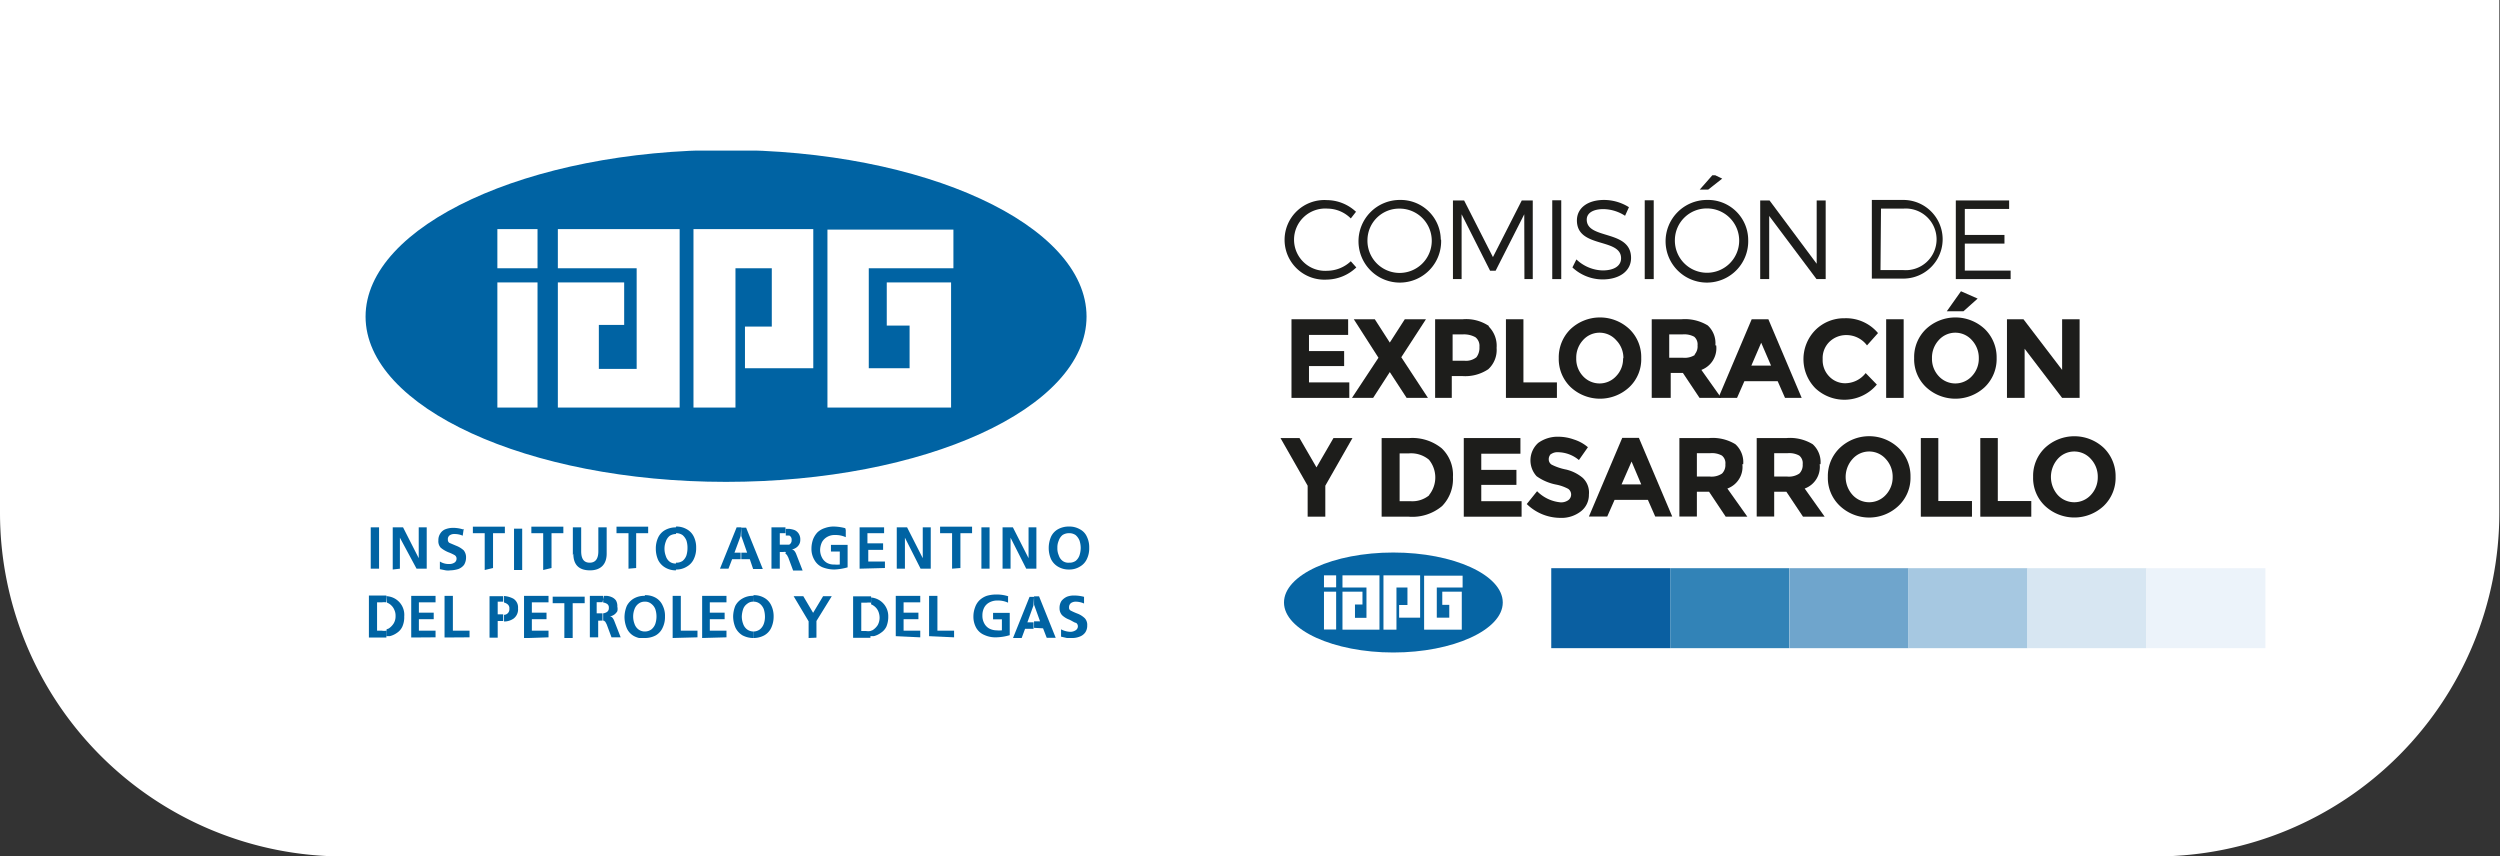 <svg xmlns="http://www.w3.org/2000/svg" xmlns:xlink="http://www.w3.org/1999/xlink" viewBox="0 0 150.04 51.4"><rect x="0" y="0" width="150.04" height="51.4" fill="#333333" stroke="none"/><defs><style>.cls-1{fill:none;}.cls-2,.cls-5{fill:#fff;}.cls-3{clip-path:url(#clip-path);}.cls-4{fill:#0063a3;}.cls-4,.cls-5,.cls-7{fill-rule:evenodd;}.cls-6{clip-path:url(#clip-path-3);}.cls-7{fill:#0665a4;}.cls-8{fill:#0a5fa1;}.cls-9{fill:#3283b7;}.cls-10{fill:#6fa5cc;}.cls-11{fill:#a6c8e1;}.cls-12{fill:#d7e6f2;}.cls-13{fill:#ecf3fa;}.cls-14{fill:#1d1d1b;}</style><clipPath id="clip-path"><rect class="cls-1" x="21.94" y="9.04" width="43.43" height="29.25"/></clipPath><clipPath id="clip-path-3"><rect class="cls-1" x="76.85" y="10.52" width="59.12" height="28.67"/></clipPath></defs><g id="Capa_2" data-name="Capa 2"><g id="Capa_1-2" data-name="Capa 1"><path class="cls-2" d="M0,0H150a0,0,0,0,1,0,0V30.77A20.63,20.63,0,0,1,129.42,51.4H20.63A20.63,20.63,0,0,1,0,30.77V0A0,0,0,0,1,0,0Z"/><g id="BAIRES_A"><g class="cls-3"><g class="cls-3"><path class="cls-4" d="M62.06,37.68v-.39h.36l-.36-1v-.5h.3l1,2.49h-.54l-.22-.57Zm3-1.88,0,.42a1.26,1.26,0,0,0-.51-.11.5.5,0,0,0-.27.08.31.31,0,0,0-.12.26.19.19,0,0,0,.09.19,3.73,3.73,0,0,0,.4.18,1.3,1.3,0,0,1,.46.29.58.58,0,0,1,.14.43.7.7,0,0,1-.12.42.71.71,0,0,1-.34.25,1.16,1.16,0,0,1-.47.08,1.15,1.15,0,0,1-.29,0l-.35-.08,0-.44a1.3,1.3,0,0,0,.56.15.59.59,0,0,0,.31-.09.28.28,0,0,0,.14-.24.25.25,0,0,0-.11-.21c-.08,0-.21-.1-.4-.19a1.28,1.28,0,0,1-.44-.27.61.61,0,0,1-.15-.42.76.76,0,0,1,.12-.44.9.9,0,0,1,.33-.25,1.16,1.16,0,0,1,.42-.07,2.29,2.29,0,0,1,.6.08m-3,0h-.27l-1,2.49h.52l.21-.57h.51v-.39h-.37l.36-1h0Zm-9.82,2.46v-.41l.13-.05a1,1,0,0,0,.31-.31.93.93,0,0,0,.11-.44,1,1,0,0,0-.07-.36.75.75,0,0,0-.18-.27.83.83,0,0,0-.26-.17,0,0,0,0,1,0,0v-.41A1.12,1.12,0,0,1,53.31,37a1.53,1.53,0,0,1-.11.6.9.9,0,0,1-.32.37,1.19,1.19,0,0,1-.44.21l-.2,0m1.52,0V35.76h1.47v.39h-1v.62h.89v.39h-.89v.69h1v.4Zm2,0V35.76h.5v2.09h1v.4Zm4.74-2.42,0,.41a1.47,1.47,0,0,0-.64-.13,1,1,0,0,0-.49.12.74.74,0,0,0-.31.32,1,1,0,0,0-.1.46.93.93,0,0,0,.1.45.75.75,0,0,0,.29.32.94.94,0,0,0,.45.12,1.69,1.69,0,0,0,.33,0v-.66h-.53v-.39h1v1.34a3.05,3.05,0,0,1-.81.13,1.58,1.58,0,0,1-.71-.14,1,1,0,0,1-.48-.41,1.36,1.36,0,0,1-.18-.69,1.56,1.56,0,0,1,.1-.56,1.09,1.09,0,0,1,.27-.43,1.24,1.24,0,0,1,.43-.26,2,2,0,0,1,.57-.08,2.23,2.23,0,0,1,.73.11m-8.24,0-.37,0H51.2v2.49h.67c.13,0,.25,0,.37,0v-.41a.77.77,0,0,1-.27,0h-.28v-1.7H52a1.1,1.1,0,0,1,.27,0Zm-7.06,2.51V37.9a.65.65,0,0,0,.39-.13.76.76,0,0,0,.23-.33,1.27,1.27,0,0,0,.07-.44,1.56,1.56,0,0,0-.07-.44.78.78,0,0,0-.23-.32.59.59,0,0,0-.39-.13v-.39a1.23,1.23,0,0,1,.65.16,1,1,0,0,1,.42.46,1.49,1.49,0,0,1,.14.66,1.6,1.6,0,0,1-.14.67,1,1,0,0,1-.42.46,1.33,1.33,0,0,1-.65.16m3.31,0v-1l-.9-1.51h.58l.59,1,.6-1h.52L49,37.27v1Zm-3.31-2.53h0a1.22,1.22,0,0,0-.66.16,1.07,1.07,0,0,0-.43.44A1.79,1.79,0,0,0,44,37a1.74,1.74,0,0,0,.14.67,1.1,1.1,0,0,0,.42.46,1.38,1.38,0,0,0,.67.16V37.9a.66.66,0,0,1-.4-.13.69.69,0,0,1-.23-.33,1.27,1.27,0,0,1-.08-.44,1.56,1.56,0,0,1,.08-.44.65.65,0,0,1,.24-.32.56.56,0,0,1,.39-.13Zm-6.52,2.57V37.9a.66.66,0,0,0,.4-.13.76.76,0,0,0,.23-.33,1.42,1.42,0,0,0,0-.88.72.72,0,0,0-.24-.32.56.56,0,0,0-.39-.13v-.39a1.24,1.24,0,0,1,.66.16,1,1,0,0,1,.41.46,1.37,1.37,0,0,1,.14.66,1.46,1.46,0,0,1-.14.67,1,1,0,0,1-.41.46,1.34,1.34,0,0,1-.66.16m1.67,0V35.76h.49v2.09h1v.4Zm1.77,0V35.76h1.46v.39h-1v.62h.89v.39H42.6v.69h1v.4Zm-3.44-2.53h0a1.27,1.27,0,0,0-.66.16,1.11,1.11,0,0,0-.42.44,1.79,1.79,0,0,0-.14.68,1.74,1.74,0,0,0,.14.67,1,1,0,0,0,.42.46,1.34,1.34,0,0,0,.66.16V37.9a.63.63,0,0,1-.39-.13.69.69,0,0,1-.23-.33,1.25,1.25,0,0,1,0-.88.7.7,0,0,1,.23-.32.59.59,0,0,1,.39-.13ZM36.2,37.25v-.44a.53.53,0,0,0,.19-.06.27.27,0,0,0,.15-.27.25.25,0,0,0-.15-.26.53.53,0,0,0-.19-.06v-.4l.19,0a.89.89,0,0,1,.33.08.6.6,0,0,1,.25.2.68.68,0,0,1,.08.37.59.59,0,0,1,0,.27.64.64,0,0,1-.19.21.55.55,0,0,1-.27.1h0c.11,0,.2.09.27.26l.39,1h-.55l-.29-.78-.08-.15-.08-.07m0-1.49h-.85v2.49h.5v-1H36a.57.57,0,0,1,.16,0h0v-.44h-.35v-.67h.35Zm-6,1.54v-.4a.33.33,0,0,0,.32-.36.3.3,0,0,0-.13-.29.56.56,0,0,0-.19-.09v-.39a1.43,1.43,0,0,1,.56.16.62.62,0,0,1,.28.58.69.69,0,0,1-.26.61,1,1,0,0,1-.58.18m1.2,1V35.76h1.47v.39h-1v.62h.88v.39h-.88v.69h1v.4Zm2.42,0v-2.1h-.7v-.39h1.92v.39h-.72v2.1ZM23.2,35.78A1.12,1.12,0,0,1,24.26,37a1.37,1.37,0,0,1-.11.6.88.88,0,0,1-.31.37,1.24,1.24,0,0,1-.45.21l-.19,0v-.41l.13-.05a1,1,0,0,0,.3-.31.82.82,0,0,0,.11-.44.8.8,0,0,0-.07-.36.75.75,0,0,0-.18-.27.73.73,0,0,0-.26-.17s0,0,0,0Zm7,0h-.82v2.49h.49v-1h.33v-.4h-.33v-.76h.33Zm-5.52,2.48V35.76h1.46v.39h-1v.62h.89v.39h-.89v.69h1v.4Zm2,0V35.76h.5v2.09h1v.4Zm-4.54,0h.68c.13,0,.25,0,.37,0v-.41a.86.86,0,0,1-.28,0h-.28v-1.7h.28a1.26,1.26,0,0,1,.28,0v-.41l-.37,0h-.68Z"/><path class="cls-4" d="M64.16,34.18v-.41a.65.65,0,0,0,.4-.11.74.74,0,0,0,.23-.34,1.5,1.5,0,0,0,.07-.44,1.43,1.43,0,0,0-.07-.43.84.84,0,0,0-.24-.34.67.67,0,0,0-.39-.11v-.4a1.27,1.27,0,0,1,.66.17.92.92,0,0,1,.41.44,1.44,1.44,0,0,1,.14.67,1.46,1.46,0,0,1-.14.67,1,1,0,0,1-.41.45,1.19,1.19,0,0,1-.66.18m0-2.58h0a1.34,1.34,0,0,0-.66.16,1,1,0,0,0-.42.45,1.7,1.7,0,0,0-.14.67,1.65,1.65,0,0,0,.14.68,1.07,1.07,0,0,0,.42.45,1.24,1.24,0,0,0,.66.17v-.41a.57.57,0,0,1-.39-.11.67.67,0,0,1-.23-.34,1,1,0,0,1-.08-.44,1,1,0,0,1,.08-.43.74.74,0,0,1,.23-.34.71.71,0,0,1,.39-.11Zm-17,1.53v-.44l.2,0a.29.29,0,0,0,.15-.28.27.27,0,0,0-.14-.27l-.21,0v-.4h.2a1.38,1.38,0,0,1,.32.07.58.58,0,0,1,.25.21.63.63,0,0,1,.1.38.53.53,0,0,1-.06.26.55.55,0,0,1-.19.21.67.67,0,0,1-.27.11c.11,0,.2.09.27.26l.39,1H47.6l-.29-.78-.08-.15a.22.22,0,0,0-.09-.07m3.62-1.43,0,.43a1.44,1.44,0,0,0-.64-.13.88.88,0,0,0-.47.11.82.82,0,0,0-.32.32,1.16,1.16,0,0,0-.11.47,1,1,0,0,0,.11.45.77.77,0,0,0,.3.32.84.84,0,0,0,.44.1,1.69,1.69,0,0,0,.33,0V33.1h-.53v-.4h1v1.35a3.38,3.38,0,0,1-.8.13,2,2,0,0,1-.72-.14,1,1,0,0,1-.47-.43,1.29,1.29,0,0,1-.18-.68,1.7,1.7,0,0,1,.1-.57,1.32,1.32,0,0,1,.27-.42,1.18,1.18,0,0,1,.44-.25A1.57,1.57,0,0,1,50,31.6a2.86,2.86,0,0,1,.73.1m.86,2.43V31.65h1.47V32h-1v.61H53V33h-.89v.7h1v.39Zm2.23,0V31.65h.62l.94,1.85V31.65h.48v2.48h-.61l-.94-1.86h0v1.86Zm3.32,0V32h-.72v-.39h1.92V32h-.7v2.09Zm1.76-2.48h.49v2.48h-.49Zm1.27,2.48V31.65h.62l.94,1.85h0V31.65h.47v2.48h-.61l-.94-1.86h0v1.86ZM47.14,31.65H46.3v2.48h.5v-1H47a.39.39,0,0,1,.16,0h0v-.44H46.8V32h.34Zm-2.65,1.91v-.39h.35l-.35-1v-.5h.29l1,2.48H45.2L45,33.56Zm0-1.91h-.28l-1,2.48h.51l.22-.57h.51v-.39h-.37l.37-1Zm-3.92,2.53v-.41a.65.65,0,0,0,.4-.11.74.74,0,0,0,.23-.34,1.51,1.51,0,0,0,.06-.44,1.44,1.44,0,0,0-.06-.43.84.84,0,0,0-.24-.34.67.67,0,0,0-.39-.11v-.4a1.24,1.24,0,0,1,.66.17,1,1,0,0,1,.41.44,1.44,1.44,0,0,1,.14.67,1.46,1.46,0,0,1-.14.67,1,1,0,0,1-.41.45,1.16,1.16,0,0,1-.66.18M22.25,31.65h.5v2.48h-.5Zm18.32,0h0a1.33,1.33,0,0,0-.65.16,1,1,0,0,0-.42.45,1.54,1.54,0,0,0-.14.67,1.65,1.65,0,0,0,.14.68,1.07,1.07,0,0,0,.42.45,1.23,1.23,0,0,0,.65.17v-.41a.59.59,0,0,1-.38-.11.67.67,0,0,1-.23-.34,1.23,1.23,0,0,1-.08-.44,1.18,1.18,0,0,1,.08-.43.74.74,0,0,1,.23-.34.7.7,0,0,1,.38-.11Zm-17,2.53V31.65h.62l.94,1.85h0V31.65h.48v2.48H25L24,32.27h0v1.86Zm4.26-2.44-.06.41a1.21,1.21,0,0,0-.5-.1.47.47,0,0,0-.27.07.28.28,0,0,0-.12.27.21.21,0,0,0,.09.19l.4.17a1.46,1.46,0,0,1,.46.28.66.66,0,0,1,.14.44.83.83,0,0,1-.12.43.78.78,0,0,1-.34.25,1.72,1.72,0,0,1-.48.08,1,1,0,0,1-.28,0l-.35-.07,0-.46a1,1,0,0,0,.56.15.54.54,0,0,0,.29-.07.27.27,0,0,0,.15-.24.24.24,0,0,0-.11-.22,2.55,2.55,0,0,0-.39-.18,1.77,1.77,0,0,1-.45-.27.57.57,0,0,1-.14-.43.71.71,0,0,1,.12-.43.63.63,0,0,1,.31-.25,1.27,1.27,0,0,1,.44-.08,1.93,1.93,0,0,1,.6.09m1.31,2.44V32h-.71v-.39H30.3V32h-.71v2.09Zm1.76-2.48h.49v2.48h-.49Zm1.75,2.48V32h-.71v-.39h1.92V32H33.1v2.09Zm1.78-.9V31.65h.5v1.43c0,.47.17.69.51.69s.52-.22.52-.69V31.65h.5v1.58c0,.63-.35,1-1,1s-1-.32-1-1m3.31.9V32H37v-.39H38.9V32h-.72v2.09Z"/><path class="cls-4" d="M43.57,9C55.48,9,65.21,13.49,65.21,19s-9.73,9.92-21.64,9.92S21.94,24.44,21.94,19,31.67,9,43.57,9"/><rect class="cls-2" x="29.85" y="13.75" width="2.41" height="2.35"/><rect class="cls-2" x="29.85" y="16.95" width="2.41" height="7.51"/><polygon class="cls-5" points="53.22 16.95 54.59 16.95 56.63 16.95 57.08 16.95 57.08 24.46 54.66 24.46 52.14 24.46 52.09 24.46 49.66 24.46 49.66 13.78 49.84 13.78 52.14 13.78 57.22 13.78 57.22 16.1 52.14 16.1 52.14 22.1 54.59 22.1 54.59 19.54 53.22 19.54 53.22 16.95"/><polygon class="cls-5" points="44.71 19.6 46.32 19.6 46.32 16.1 44.14 16.1 44.14 24.46 41.62 24.46 41.62 13.75 44.08 13.75 44.14 13.75 46.56 13.75 48.81 13.75 48.81 22.1 46.32 22.1 44.71 22.1 44.71 19.6"/><polygon class="cls-5" points="34.98 16.95 35.94 16.95 37.46 16.95 37.46 19.5 35.94 19.5 35.94 22.14 38.21 22.14 38.21 16.1 33.48 16.1 33.48 13.75 40.79 13.75 40.79 15.9 40.79 24.46 40.52 24.46 38.21 24.46 35.94 24.46 33.55 24.46 33.48 24.46 33.48 16.95 34.98 16.95"/></g></g></g><g id="Ilustración_49" data-name="Ilustración 49"><g class="cls-6"><g class="cls-6"><path class="cls-7" d="M83.62,33.16c3.62,0,6.57,1.35,6.57,3s-3,3-6.57,3-6.56-1.35-6.56-3,2.94-3,6.56-3"/><rect class="cls-2" x="79.46" y="34.53" width="0.73" height="0.72"/><rect class="cls-2" x="79.46" y="35.51" width="0.73" height="2.27"/><polygon class="cls-5" points="86.56 35.51 86.98 35.51 87.6 35.51 87.73 35.51 87.73 37.79 87 37.79 86.23 37.79 86.22 37.79 85.47 37.79 85.47 34.55 85.53 34.55 86.23 34.55 87.78 34.55 87.78 35.26 86.23 35.26 86.23 37.07 86.98 37.07 86.98 36.3 86.56 36.3 86.56 35.51"/><polygon class="cls-5" points="83.97 36.31 84.47 36.31 84.47 35.26 83.81 35.26 83.81 37.79 83.03 37.79 83.03 34.53 83.78 34.53 83.81 34.53 84.54 34.53 85.23 34.53 85.23 37.07 84.47 37.07 83.97 37.07 83.97 36.31"/><polygon class="cls-5" points="81.03 35.51 81.32 35.51 81.77 35.51 81.77 36.28 81.32 36.28 81.32 37.08 82.01 37.08 82.01 35.26 80.57 35.26 80.57 34.53 82.79 34.53 82.79 35.19 82.79 37.79 82.7 37.79 82.01 37.79 81.32 37.79 80.59 37.79 80.57 37.79 80.57 35.51 81.03 35.51"/><rect class="cls-8" x="93.1" y="34.1" width="7.14" height="4.8"/><rect class="cls-9" x="100.24" y="34.1" width="7.14" height="4.8"/><rect class="cls-10" x="107.39" y="34.1" width="7.15" height="4.8"/><rect class="cls-11" x="114.53" y="34.1" width="7.15" height="4.8"/><rect class="cls-12" x="121.68" y="34.1" width="7.14" height="4.8"/><rect class="cls-13" x="128.82" y="34.1" width="7.14" height="4.8"/><path class="cls-14" d="M81.39,12.7l-.32.41a2,2,0,0,0-1.4-.59,1.87,1.87,0,1,0,0,3.73,2.09,2.09,0,0,0,1.4-.57l.33.37a2.62,2.62,0,0,1-1.76.73,2.39,2.39,0,1,1,0-4.77,2.58,2.58,0,0,1,1.73.69"/><path class="cls-14" d="M86.49,14.39A2.48,2.48,0,1,1,84,12a2.41,2.41,0,0,1,2.47,2.38m-4.4,0A1.93,1.93,0,1,0,84,12.52a1.9,1.9,0,0,0-1.93,1.87"/><polygon class="cls-14" points="91.49 16.75 91.48 12.86 89.76 16.25 89.43 16.25 87.72 12.86 87.72 16.75 87.2 16.75 87.2 12.03 87.87 12.03 89.6 15.43 91.33 12.03 91.99 12.03 91.99 16.75 91.49 16.75"/><rect class="cls-14" x="93.16" y="12.02" width="0.54" height="4.73"/><path class="cls-14" d="M97.76,12.44l-.23.51a2.45,2.45,0,0,0-1.3-.4c-.61,0-1,.23-1,.63,0,1.22,2.66.58,2.66,2.3,0,.79-.7,1.29-1.71,1.29a2.66,2.66,0,0,1-1.81-.72l.24-.48a2.37,2.37,0,0,0,1.57.66c.69,0,1.11-.27,1.11-.73,0-1.24-2.65-.58-2.65-2.27,0-.75.65-1.23,1.63-1.23a2.82,2.82,0,0,1,1.5.44"/><rect class="cls-14" x="98.71" y="12.02" width="0.54" height="4.73"/><path class="cls-14" d="M104.92,14.39A2.48,2.48,0,1,1,102.45,12a2.41,2.41,0,0,1,2.47,2.38m-4.4,0a1.93,1.93,0,1,0,1.93-1.87,1.91,1.91,0,0,0-1.93,1.87m2-3h-.51l.81-.92.54.26Z"/><polygon class="cls-14" points="109.02 16.75 106.18 12.96 106.18 16.75 105.64 16.75 105.64 12.03 106.2 12.03 109.03 15.83 109.03 12.03 109.57 12.03 109.57 16.75 109.02 16.75"/><path class="cls-14" d="M114.23,12a2.36,2.36,0,1,1,0,4.72h-1.89V12Zm-1.37,4.21h1.38a1.85,1.85,0,1,0,0-3.69h-1.35Z"/><polygon class="cls-14" points="117.92 12.54 117.92 14.1 120.3 14.1 120.3 14.62 117.92 14.62 117.92 16.24 120.67 16.24 120.67 16.75 117.38 16.75 117.38 12.03 120.58 12.03 120.58 12.54 117.92 12.54"/><polygon class="cls-14" points="80.91 19.16 80.91 20.1 78.56 20.1 78.56 21.07 80.67 21.07 80.67 21.97 78.56 21.97 78.56 22.95 80.98 22.95 80.98 23.88 77.51 23.88 77.51 19.16 80.91 19.16"/><polygon class="cls-14" points="84.31 19.16 85.58 19.16 84.1 21.44 85.7 23.88 84.42 23.88 83.41 22.33 82.41 23.88 81.14 23.88 82.73 21.47 81.25 19.16 82.51 19.16 83.41 20.56 84.31 19.16"/><path class="cls-14" d="M89.33,19.58a1.63,1.63,0,0,1,.49,1.3,1.57,1.57,0,0,1-.5,1.28,2.49,2.49,0,0,1-1.56.41h-.63v1.31h-1V19.16h1.66a2.44,2.44,0,0,1,1.59.42m-.77,1.86a.94.94,0,0,0,.18-.62.66.66,0,0,0-.24-.58,1.42,1.42,0,0,0-.77-.17h-.6v1.58h.71a1,1,0,0,0,.72-.21"/><polygon class="cls-14" points="90.38 23.88 90.38 19.16 91.43 19.16 91.43 22.95 93.44 22.95 93.44 23.88 90.38 23.88"/><path class="cls-14" d="M97.79,23.23a2.58,2.58,0,0,1-3.53,0,2.34,2.34,0,0,1-.71-1.74,2.37,2.37,0,0,1,.71-1.74,2.58,2.58,0,0,1,3.53,0,2.33,2.33,0,0,1,.71,1.74,2.3,2.3,0,0,1-.71,1.74m-.36-1.73A1.52,1.52,0,0,0,97,20.42a1.33,1.33,0,0,0-2,0,1.55,1.55,0,0,0-.4,1.08,1.51,1.51,0,0,0,.4,1.07,1.35,1.35,0,0,0,2,0,1.48,1.48,0,0,0,.41-1.07"/><path class="cls-14" d="M103,20.73a1.39,1.39,0,0,1-.89,1.47l1.19,1.68H102l-1-1.5h-.73v1.5H99.13V19.16h1.79a2.64,2.64,0,0,1,1.57.37,1.45,1.45,0,0,1,.46,1.2m-1.26.56a.72.72,0,0,0,.19-.56.6.6,0,0,0-.2-.52,1.26,1.26,0,0,0-.71-.14h-.79v1.4H101a1.14,1.14,0,0,0,.74-.18"/><path class="cls-14" d="M107.13,23.88l-.44-1h-2l-.44,1h-1.12l2-4.72h1l2,4.72Zm-1.43-3.31-.59,1.37h1.18Z"/><path class="cls-14" d="M110.7,23a1.56,1.56,0,0,0,1.27-.61l.67.69a2.54,2.54,0,0,1-3.69.22,2.49,2.49,0,0,1,0-3.49,2.43,2.43,0,0,1,1.76-.71,2.5,2.5,0,0,1,2,.89l-.66.74a1.54,1.54,0,0,0-1.24-.62,1.44,1.44,0,0,0-1,.39,1.36,1.36,0,0,0-.42,1.05,1.39,1.39,0,0,0,.4,1.05,1.31,1.31,0,0,0,1,.4"/><rect class="cls-14" x="113.2" y="19.16" width="1.05" height="4.72"/><path class="cls-14" d="M119.12,23.23a2.58,2.58,0,0,1-3.53,0,2.3,2.3,0,0,1-.71-1.74,2.33,2.33,0,0,1,.71-1.74,2.58,2.58,0,0,1,3.53,0,2.37,2.37,0,0,1,.71,1.74,2.34,2.34,0,0,1-.71,1.74m-.36-1.73a1.56,1.56,0,0,0-.41-1.08,1.33,1.33,0,0,0-2,0,1.55,1.55,0,0,0-.4,1.08,1.51,1.51,0,0,0,.4,1.07,1.35,1.35,0,0,0,2,0,1.52,1.52,0,0,0,.41-1.07m-.92-2.82h-1l.85-1.2,1,.44Z"/><polygon class="cls-14" points="123.76 19.16 124.81 19.16 124.81 23.88 123.76 23.88 121.51 20.93 121.51 23.88 120.45 23.88 120.45 19.16 121.44 19.16 123.76 22.2 123.76 19.16"/><polygon class="cls-14" points="79.54 31.01 78.48 31.01 78.48 29.15 76.85 26.29 77.99 26.29 79.01 28.05 80.03 26.29 81.17 26.29 79.54 29.15 79.54 31.01"/><path class="cls-14" d="M86.53,26.91a2.2,2.2,0,0,1,.67,1.72,2.32,2.32,0,0,1-.65,1.74,2.77,2.77,0,0,1-2,.64H82.92V26.29h1.67a2.79,2.79,0,0,1,1.94.62m-.77,2.81a1.68,1.68,0,0,0,0-2.13,1.68,1.68,0,0,0-1.2-.38H84v2.87h.66a1.59,1.59,0,0,0,1.12-.36"/><polygon class="cls-14" points="91.25 26.29 91.25 27.23 88.9 27.23 88.9 28.2 91.01 28.2 91.01 29.1 88.9 29.1 88.9 30.08 91.32 30.08 91.32 31.01 87.85 31.01 87.85 26.29 91.25 26.29"/><path class="cls-14" d="M93.1,27.23a.43.43,0,0,0-.15.34.37.37,0,0,0,.18.32,3.33,3.33,0,0,0,.86.29,2.41,2.41,0,0,1,1,.5,1.21,1.21,0,0,1,.37,1,1.25,1.25,0,0,1-.47,1,1.89,1.89,0,0,1-1.26.4,2.89,2.89,0,0,1-2-.83l.62-.77a2.27,2.27,0,0,0,1.42.67.75.75,0,0,0,.45-.13.42.42,0,0,0,0-.68,2.63,2.63,0,0,0-.69-.25,3,3,0,0,1-1.21-.51,1.41,1.41,0,0,1,.1-2,2,2,0,0,1,1.21-.37,2.83,2.83,0,0,1,.94.17,2.4,2.4,0,0,1,.83.46l-.54.77a2,2,0,0,0-1.27-.47.65.65,0,0,0-.41.12"/><path class="cls-14" d="M99.34,31l-.44-1h-2l-.44,1H95.36l2-4.72h1l2,4.72ZM97.92,27.7l-.6,1.37H98.5Z"/><path class="cls-14" d="M104.57,27.86a1.38,1.38,0,0,1-.9,1.46l1.2,1.69h-1.3l-1-1.5h-.73V31h-1.05V26.29h1.79a2.62,2.62,0,0,1,1.57.37,1.45,1.45,0,0,1,.47,1.2m-1.27.56a.72.72,0,0,0,.2-.56.58.58,0,0,0-.21-.52,1.24,1.24,0,0,0-.71-.14h-.79v1.4h.77a1.12,1.12,0,0,0,.74-.18"/><path class="cls-14" d="M109.21,27.86a1.38,1.38,0,0,1-.9,1.46l1.2,1.69h-1.3l-1-1.5h-.73V31h-1.05V26.29h1.79a2.62,2.62,0,0,1,1.57.37,1.45,1.45,0,0,1,.47,1.2m-1.27.56a.72.72,0,0,0,.2-.56.58.58,0,0,0-.21-.52,1.24,1.24,0,0,0-.71-.14h-.79v1.4h.77a1.12,1.12,0,0,0,.74-.18"/><path class="cls-14" d="M113.94,30.36a2.56,2.56,0,0,1-3.52,0,2.31,2.31,0,0,1-.72-1.74,2.34,2.34,0,0,1,.72-1.74,2.56,2.56,0,0,1,3.52,0,2.34,2.34,0,0,1,.72,1.74,2.31,2.31,0,0,1-.72,1.74m-.35-1.73a1.55,1.55,0,0,0-.41-1.08,1.33,1.33,0,0,0-2,0,1.61,1.61,0,0,0,0,2.15,1.35,1.35,0,0,0,2,0,1.54,1.54,0,0,0,.41-1.07"/><polygon class="cls-14" points="115.28 31.01 115.28 26.29 116.33 26.29 116.33 30.07 118.35 30.07 118.35 31.01 115.28 31.01"/><polygon class="cls-14" points="118.85 31.01 118.85 26.29 119.9 26.29 119.9 30.07 121.91 30.07 121.91 31.01 118.85 31.01"/><path class="cls-14" d="M126.26,30.36a2.58,2.58,0,0,1-3.53,0,2.3,2.3,0,0,1-.71-1.74,2.33,2.33,0,0,1,.71-1.74,2.58,2.58,0,0,1,3.53,0,2.37,2.37,0,0,1,.71,1.74,2.34,2.34,0,0,1-.71,1.74m-.36-1.73a1.55,1.55,0,0,0-.41-1.08,1.33,1.33,0,0,0-2,0,1.64,1.64,0,0,0,0,2.15,1.35,1.35,0,0,0,2,0,1.54,1.54,0,0,0,.41-1.07"/></g></g></g></g></g></svg>